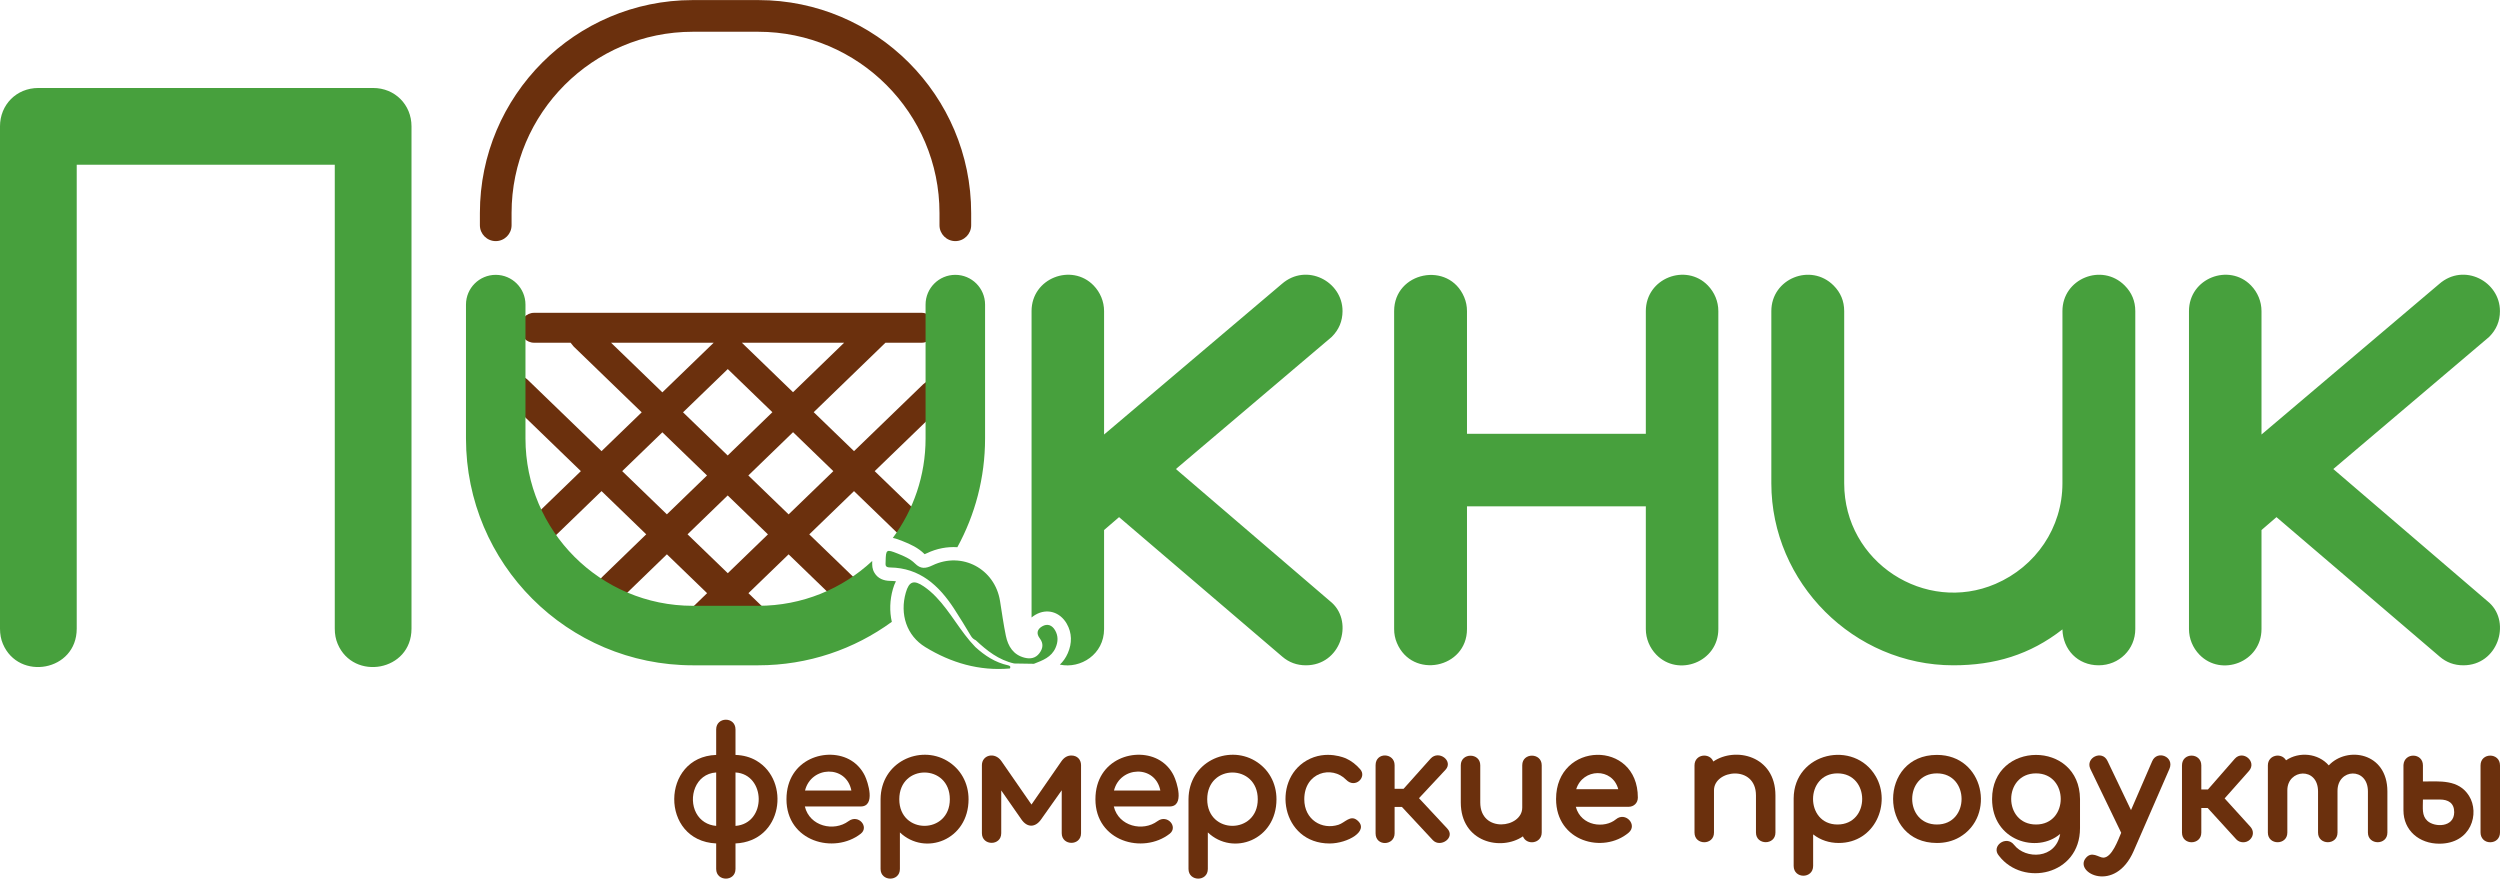<?xml version="1.0" encoding="UTF-8"?>
<!DOCTYPE svg PUBLIC "-//W3C//DTD SVG 1.1//EN" "http://www.w3.org/Graphics/SVG/1.1/DTD/svg11.dtd">
<!-- Creator: CorelDRAW 2018 (64-Bit) -->
<svg xmlns="http://www.w3.org/2000/svg" xml:space="preserve" width="2865px" height="1007px" version="1.1" style="shape-rendering:geometricPrecision; text-rendering:geometricPrecision; image-rendering:optimizeQuality; fill-rule:evenodd; clip-rule:evenodd"
viewBox="0 0 2864.76 1006.73"
 xmlns:xlink="http://www.w3.org/1999/xlink">
 <defs>
  <style type="text/css">
   <![CDATA[
    .fil1 {fill:#47A03D;fill-rule:nonzero}
    .fil0 {fill:#6B300D;fill-rule:nonzero}
   ]]>
  </style>
 </defs>
 <g id="Layer_x0020_1">
  <g id="_1252283570480">
   <path class="fil0" d="M903.67 589.35l-46.15 -44.61 51.24 -49.6 46.17 44.65 -51.26 49.56zm-69.71 67.39l-46.1 -44.56 46 -44.53 46.13 44.6 -46.03 44.49zm-69.77 -67.45l-51.21 -49.5 46.03 -44.5 51.17 49.47 -45.99 44.53zm-63.97 -196.63l117.58 0 -58.79 56.84 -58.79 -56.84zm184.86 79.59l-51.23 49.6 -51.16 -49.46 51.27 -49.56 51.12 49.42zm82.2 -79.59l-58.54 56.68 -58.62 -56.68 117.16 0zm35.02 147.13l79.67 -77.03c3.13,-3.03 4.85,-7.03 4.85,-11.26 0,-4.24 -1.72,-8.24 -4.85,-11.27 -6.63,-6.41 -17.42,-6.41 -24.06,0l-79.29 76.66 -46.2 -44.66 82.2 -79.57 41.42 0c8.96,0 16.25,-7.69 16.25,-17.15 0,-9.46 -7.29,-17.15 -16.25,-17.15l-443.97 0c-8.96,0 -16.25,7.69 -16.25,17.15 0,9.46 7.29,17.15 16.25,17.15l41.78 0 2.92 3.62c0.24,0.29 0.45,0.6 0.73,0.87l77.82 75.24 -46.02 44.5 -84.44 -81.63c-6.63,-6.42 -17.44,-6.42 -24.07,0 -3.13,3.02 -4.85,7.02 -4.85,11.26 0,4.24 1.72,8.24 4.85,11.26l84.82 82.01 -71.26 68.9c-3.12,3.02 -4.84,7.02 -4.84,11.25 0,4.24 1.72,8.24 4.84,11.27 6.63,6.41 17.44,6.41 24.07,0l70.88 -68.52 51.22 49.51 -50.59 48.96c-3.28,3.2 -5.1,7.37 -5.1,11.77 0.01,4.2 1.7,8.16 4.76,11.12 6.64,6.4 17.6,6.25 24.43,-0.37l50.18 -48.58 46.07 44.54 -20 19.34c-3.13,3.02 -4.85,7.02 -4.85,11.26 0,4.24 1.72,8.24 4.85,11.27 6.63,6.41 17.44,6.41 24.07,0l19.62 -18.97 19.62 18.97c6.63,6.41 17.43,6.41 24.06,0 3.13,-3.03 4.86,-7.03 4.86,-11.27 0,-4.24 -1.73,-8.23 -4.85,-11.26l-20.01 -19.34 46.03 -44.5 50.58 48.91c6.63,6.41 17.43,6.42 24.08,0 3.12,-3.03 4.84,-7.03 4.84,-11.27 0,-4.23 -1.72,-8.23 -4.85,-11.26l-50.96 -49.27 51.26 -49.56 55.78 53.93c6.64,6.41 17.44,6.41 24.06,0 3.14,-3.03 4.86,-7.03 4.86,-11.27 0,-4.23 -1.72,-8.23 -4.85,-11.25l-56.17 -54.31zm-208.62 -539.79c-134.44,0.1 -243.77,109.5 -243.77,243.95l0 14.09c0,10 8.14,18.15 18.15,18.15 10.01,0 18.15,-8.15 18.15,-18.15l0 -14.09c0,-114.49 93.15,-207.65 207.65,-207.65l75.05 0c114.49,0 207.65,93.16 207.65,207.65l0 14.09c0,10 8.14,18.15 18.15,18.15 10.01,0 18.15,-8.15 18.15,-18.15l0 -14.09c0,-134.45 -109.33,-243.85 -243.77,-243.95l-75.41 0z"/>
   <path class="fil1" d="M427.58 100.73c24.86,0 43.96,19.09 43.96,43.96l0 575.63c0,48.86 -66.49,60.31 -84.6,17.42 -2.23,-5.24 -3.32,-11.05 -3.32,-17.42l0 -531.67 -295.7 0 0 531.67c0,48.86 -66.48,60.31 -84.6,17.42 -2.23,-5.24 -3.32,-11.05 -3.32,-17.42l0 -575.63c0,-24.69 18.8,-43.96 43.96,-43.96l383.62 0zm754.49 255.67c0,-37.9 46.07,-55.23 71.11,-29.36 7.57,7.82 11.99,18.33 11.99,29.36l0 141.42 203.73 -172.58c28.22,-24.58 69.52,-2.94 69.52,31.16 0,11.46 -4.13,21.32 -12.39,29.56l-178.57 151.41 178.97 153.4c24.87,23.03 9.44,71.51 -29.96,71.51 -10.39,0 -19.44,-3.33 -27.17,-9.99l-186.96 -159.8 -17.17 14.79 0 113.45c0,28.92 -26.83,45.86 -50.67,40.77 3.64,-3.43 6.73,-7.66 9.13,-13.15 4.91,-11.25 4.92,-23.1 -1.3,-33.85 -7.66,-13.23 -22.41,-17.95 -35.89,-10.09 -1.6,0.93 -3.06,1.97 -4.37,3.08l0 -351.09zm498.96 223.72l0 140.61c0,45.08 -62.68,57.79 -80.29,15.98 -2.14,-5.05 -3.2,-10.38 -3.2,-15.98l0 -364.33c0,-45.05 62.67,-57.79 80.29,-15.98 2.13,5.06 3.2,10.39 3.2,15.98l0 140.62 204.93 0 0 -140.62c0,-37.91 46.11,-55.23 71.11,-29.36 7.58,7.83 11.99,18.33 11.99,29.36l0 364.33c0,37.92 -46.1,55.24 -71.11,29.36 -7.58,-7.83 -11.99,-18.31 -11.99,-29.36l0 -140.61 -204.93 0zm723.87 182.16c-24.16,0 -41.01,-18.15 -41.55,-41.15 -37.16,29.09 -77.77,41.15 -125.04,41.15 -113.95,0 -208.53,-94.57 -208.53,-208.53l0 -197.35c0,-37.2 45.18,-55.5 71.31,-29.36 8.12,8.13 12.18,17.92 12.18,29.36l0 197.35c0,90.73 93,149.83 173.38,115.25 46.18,-19.87 76.7,-64.35 76.7,-115.25l0 -197.35c0,-37.18 45.17,-55.52 71.31,-29.36 8.12,8.13 12.18,17.92 12.18,29.36l0 364.33c0,23.17 -18.44,41.55 -41.94,41.55zm103.46 -405.88c0,-37.9 46.09,-55.24 71.11,-29.36 7.58,7.84 11.99,18.33 11.99,29.36l0 141.42 203.73 -172.58c28.2,-24.57 69.51,-2.97 69.51,31.16 0,11.46 -4.12,21.32 -12.38,29.56l-178.57 151.41 178.97 153.4c24.86,23.03 9.44,71.51 -29.96,71.51 -10.39,0 -19.44,-3.33 -27.17,-9.99l-186.96 -159.8 -17.17 14.79 0 113.45c0,37.91 -46.09,55.24 -71.11,29.37 -7.59,-7.85 -11.99,-18.32 -11.99,-29.37l0 -364.33zm-1447.74 145.98c0,42.67 -13.95,82.08 -37.52,113.93 3.74,0.74 7.48,2.2 11.13,3.64 9.26,3.64 17.92,7.66 25.07,14.77 0.07,0.07 0.15,0.15 0.23,0.24 0.87,-0.32 1.88,-0.8 2.44,-1.07 11.57,-5.54 23.57,-7.68 35.07,-6.95 20.24,-36.98 31.76,-79.42 31.76,-124.56l0 -153.44c0,-18.82 -15.26,-34.09 -34.09,-34.09 -18.82,0 -34.09,15.27 -34.09,34.09l0 153.44zm-61.13 140.35c-34.23,31.87 -80.13,51.37 -130.59,51.37l-75.04 0c-105.88,0 -191.72,-85.83 -191.72,-191.72l0 -153.44c0,-18.82 -15.26,-34.09 -34.08,-34.09 -18.83,0 -34.09,15.27 -34.09,34.09l0 153.44c0,143.54 116.36,259.9 259.89,259.9l75.04 0c57.22,0 110.11,-18.49 153.04,-49.82 -2.75,-11.98 -2.37,-24.89 1.24,-37.57 0.95,-3.33 2.11,-6.3 3.46,-8.92 -2.21,-0.26 -4.48,-0.41 -6.84,-0.44 -7.18,-0.11 -13.82,-2.68 -17.69,-9.11 -2.75,-4.57 -2.76,-8.33 -2.63,-13.32l0.01 -0.37z"/>
   <path class="fil1" d="M1184.77 760.56c9.91,-3.89 20.03,-7.45 24.79,-18.36 2.98,-6.81 3.21,-13.57 -0.52,-20.01 -3.41,-5.9 -8.72,-8.1 -14.86,-4.52 -5.65,3.29 -6.98,8.13 -2.66,13.8 4.41,5.8 3.7,11.53 -0.57,17.1 -4.37,5.72 -10.45,6.62 -16.78,5.04 -13,-3.23 -19.06,-13.1 -21.56,-25.2 -2.73,-13.2 -4.54,-26.59 -6.69,-39.91 -5.94,-36.78 -43.52,-56.95 -77.32,-40.76 -8.05,3.86 -13.61,4.36 -20.14,-2.14 -5.44,-5.42 -12.68,-8.55 -19.84,-11.36 -13.13,-5.16 -13.42,-4.86 -13.79,9.26 -0.11,3.95 -0.78,6.58 5.2,6.67 34.03,0.5 55.81,20.59 73.18,47.14 6.73,10.3 13.12,20.82 19.42,31.39 1.41,2.38 3.21,3.8 5.53,4.88 12.73,11.96 26.26,22.62 43.84,26.59l0.06 0.03c7.57,0.11 15.14,0.24 22.71,0.36zm-67.08 -19.18c-17.09,-17.54 -28.1,-39.83 -45.08,-57.49 -4.34,-4.52 -8.98,-8.55 -14.08,-12.03 -11.42,-7.79 -16.87,-5.82 -20.58,7.23 -6.99,24.53 0.82,49.18 22.41,62.36 29.52,18.02 61.76,27.55 96.89,24.48 1.25,-2.38 -0.19,-3.21 -2.16,-3.64 -14.58,-3.19 -26.56,-11.04 -37.4,-20.91z"/>
   <g>
    <path class="fil0" d="M1806.19 904.26l48.18 0c-6.7,-25.08 -40.67,-24.09 -48.18,0zm-0.47 20.18c6.1,22.51 33.16,25.03 45.98,14.33 10.95,-9.14 25.12,6.41 14.56,15.32 -28.93,24.43 -83.16,10.41 -83.16,-38.59 0,-66.16 93.72,-68.29 93.72,-1.64 0,6.22 -4.6,10.58 -10.75,10.58l-60.35 0z"/>
    <path class="fil0" d="M1745.14 958.29c-24.93,17.14 -71.22,6.95 -71.22,-38.86l0 -42.58c0,-14.66 22.32,-14.63 22.32,0l0 42.58c0,35.56 48.11,29.55 48.11,5.9l0 -48.48c0,-14.83 22.31,-14.61 22.31,0l0 76.97c0,13.03 -17.47,15.04 -21.52,4.47z"/>
    <path class="fil0" d="M1626.02 914.56l30.36 -32.53c9.4,-10.11 -7.7,-23.08 -17.01,-12.87l-31.02 34.67 -10.27 0 0 -27.11c0,-14.38 -21.8,-15.28 -21.8,0l0 78.14c0,15.21 21.8,14.33 21.8,0l0 -30.28 8.36 0 35.47 38.09c8.79,9.15 26.41,-3.1 16.39,-13.47l-32.28 -34.64z"/>
    <path class="fil0" d="M1542.56 869.08c-0.05,0 -22.74,-10.81 -45.42,2.37 -40.52,23.56 -28.75,95.01 26.48,95.01 20.61,0 46.11,-14.51 31.69,-26.55 -7.9,-6.6 -14.07,2.7 -21.57,5.11 -19,6.09 -39.16,-5.84 -39.16,-29.23 0,-30.89 31.59,-39.24 48.02,-22.32 10.14,10.44 24.03,-2.92 16.1,-12.02 -4.73,-5.46 -10.17,-9.62 -16.14,-12.37z"/>
    <path class="fil0" d="M1438.02 871.64c-31.16,-18.36 -75.84,1.35 -76.11,44.15l0 79.88c0,14.63 22.15,14.84 22.15,0l0 -41.89c28.84,27.41 78.66,8.78 78.66,-37.99 0,-18.59 -9,-34.92 -24.7,-44.15zm3.26 44.15c0,40.48 -57.92,40.74 -57.92,0 0,-41 57.92,-40.75 57.92,0z"/>
    <path class="fil0" d="M1329.29 871.3l0 0c-26.41,-16.25 -74.04,-2.46 -74.04,44.49 0,48.49 54.62,63.26 85.08,39.54 10.04,-7.82 -2.63,-22.86 -13.97,-14.45 -16.65,12.35 -44.57,6.05 -50.05,-16.83l63.95 0c17.58,0 8.17,-28.33 4.81,-35.22 -3.6,-7.4 -8.91,-13.3 -15.78,-17.53zm-52.76 34.46c6.99,-28.03 47.24,-29.77 53.11,0l-53.11 0z"/>
    <path class="fil0" d="M1227.7 865.64c-4.46,0 -8.22,2.13 -11.22,6.35l-34.51 49.85 -34.52 -49.87c-7.61,-10.86 -22.28,-6.85 -22.28,4.75l0 77.96c0,14.62 22.15,14.83 22.15,0l0 -49.01 23.27 33.42c6.55,9.35 15.73,9.16 22.24,0.01l23.8 -33.63 0 49.21c0,14.63 22.14,14.82 22.14,0l0 -77.96c0,-6.57 -4.5,-11.08 -11.07,-11.08z"/>
    <path class="fil0" d="M1085.16 871.64c-31.16,-18.36 -75.85,1.36 -76.11,44.15l0 79.88c0,14.63 22.15,14.84 22.15,0l0 -41.89c28.82,27.4 78.67,8.8 78.67,-37.99 0,-18.59 -9.01,-34.92 -24.71,-44.15zm3.26 44.15c0,40.48 -57.92,40.74 -57.92,0 0,-41 57.92,-40.74 57.92,0z"/>
    <path class="fil0" d="M975.26 871.3c-26.38,-16.24 -74.04,-2.49 -74.04,44.49 0,48.53 54.67,63.24 85.08,39.54 10.02,-7.81 -2.6,-22.88 -13.97,-14.45 -16.7,12.38 -44.61,6 -50.05,-16.83l63.95 0c17.57,0 8.17,-28.32 4.81,-35.22 -3.61,-7.4 -8.92,-13.3 -15.78,-17.53zm-52.77 34.46c6.97,-28.04 47.21,-29.77 53.11,0l-53.11 0z"/>
    <path class="fil0" d="M866.72 871.54c-6.93,-4.05 -14.97,-6.26 -23.91,-6.56l0 -29.26c0,-14.91 -22.14,-14.68 -22.14,0l0 29.26c-63.42,2.13 -64.72,98.51 0,101.42l0 29.27c0,14.63 22.14,14.84 22.14,0l0 -29.27c54.2,-2.44 63.27,-71.82 23.91,-94.86zm-23.91 13.52c34.95,2.16 36.01,58.4 0,61.25l0 -61.25zm-45.01 46.53c-9.36,-17.45 -1.27,-44.97 22.87,-46.53l0 61.24c-9.89,-0.8 -18.2,-5.98 -22.87,-14.71z"/>
    <path class="fil0" d="M1963.27 872.54c25.02,-17.16 71.21,-6.88 71.21,38.86l0 42.59c0,14.66 -22.31,14.62 -22.31,0l0 -42.59c0,-35.56 -48.11,-29.54 -48.11,-5.89l0 48.48c0,14.75 -22.32,14.73 -22.32,0l0 -76.98c0,-13.23 17.51,-14.92 21.53,-4.47z"/>
    <path class="fil0" d="M2430.69 954.2l-35.33 -73.17c-6.06,-12.79 13.44,-22.23 19.59,-9.23l26.98 56.43 24.24 -55.97c5.53,-13.26 25.94,-5.37 19.76,8.82l-40.94 94.01c-21.27,48.84 -68.21,25.18 -55.12,8.35 6.98,-8.98 15.19,-0.67 20.39,-0.73 9.87,-0.12 16.99,-20.57 20.43,-28.51z"/>
    <path class="fil0" d="M2578.15 962.08c-4.15,4.07 -11.55,4.06 -15.62,-0.4l-32.77 -35.92 -7.27 0 0 28.23c0,14.59 -22.15,14.91 -22.15,0l0 -76.98c0,-15.17 22.15,-14.83 22.15,0l0 27.58 7.58 0 30.82 -35.27c9.21,-10.33 25.54,3.19 16.32,13.91l-28 31.57 29.51 32.49c3.98,4.38 3.92,10.6 -0.57,14.79z"/>
    <path class="fil0" d="M2668.55 876.97c20.77,-22.27 67.17,-15.18 67.17,29.85l0 47.17c0,14.78 -22.31,14.6 -22.31,0l0 -47.17c0,-28.2 -35.04,-26.48 -34.85,-0.45l0 47.62c0,14.78 -22.31,14.6 -22.31,0l0 -47.17c0,-28.59 -35.18,-25.7 -35.18,-1.31l0 48.48c0,14.71 -22.31,14.73 -22.31,0l0 -76.98c0,-12.16 15.5,-15.04 20.82,-5.86 14.9,-10.17 36.74,-8.27 48.97,5.82z"/>
    <path class="fil0" d="M2077.68 956.03l0 36.12c0,15.01 -22.32,14.99 -22.32,0l0 -77.37c0.34,-52.71 69.43,-67.78 94.14,-25.14 17.88,30.86 -0.92,76.24 -42.45,76.24 -10.85,0 -20.84,-3.21 -29.37,-9.85zm27.9 -11.32c37.87,0 37.62,-58.59 0,-58.59 -37.22,0 -37.46,58.59 0,58.59z"/>
    <path class="fil0" d="M2219.53 965.88c-66.96,0 -66.94,-100.93 0,-100.93 54.07,0 67.8,70.17 25.76,94.39 -7.91,4.55 -16.66,6.54 -25.76,6.54zm0 -21.17c37.72,0 37.6,-58.59 0,-58.59 -37.74,0 -37.85,58.59 0,58.59z"/>
    <path class="fil0" d="M2290.72 980.67c-9.84,-11.14 8.29,-24.15 17.18,-12.69 13.08,16.85 47.9,16.66 52.87,-12.51 -26.22,22.76 -78.04,8.13 -78.04,-39.97 0,-67.06 100.35,-67.68 100.76,0l0 33.41c0,54.04 -65.29,67.4 -92.77,31.76zm42.39 -35.96c37.78,0 37.68,-58.59 0,-58.59 -37.91,0 -38.02,58.59 0,58.59z"/>
    <path class="fil0" d="M2776.45 895.41c19.08,0 40.84,-2.68 52.81,16.45 12.52,19.99 2.58,54.84 -34.08,54.84 -22.87,0 -41.05,-15.03 -41.05,-38.26l0.01 -51.88c0.87,-14.64 22.31,-14.22 22.31,0.45l0 18.4zm77.07 69.65c-6.49,0 -11.07,-4.7 -11.07,-11.24l0 -76.81c0,-15.03 22.31,-14.93 22.31,0l0 76.81c0,6.57 -4.62,11.24 -11.24,11.24zm-77.07 -48.97c0,10.01 -1.5,18.34 5.08,24.43 8.18,7.57 30.75,7.84 30.75,-9.95 0,-10.4 -6.72,-14.48 -16.44,-14.48l-19.39 0z"/>
   </g>
  </g>
 </g>
</svg>
